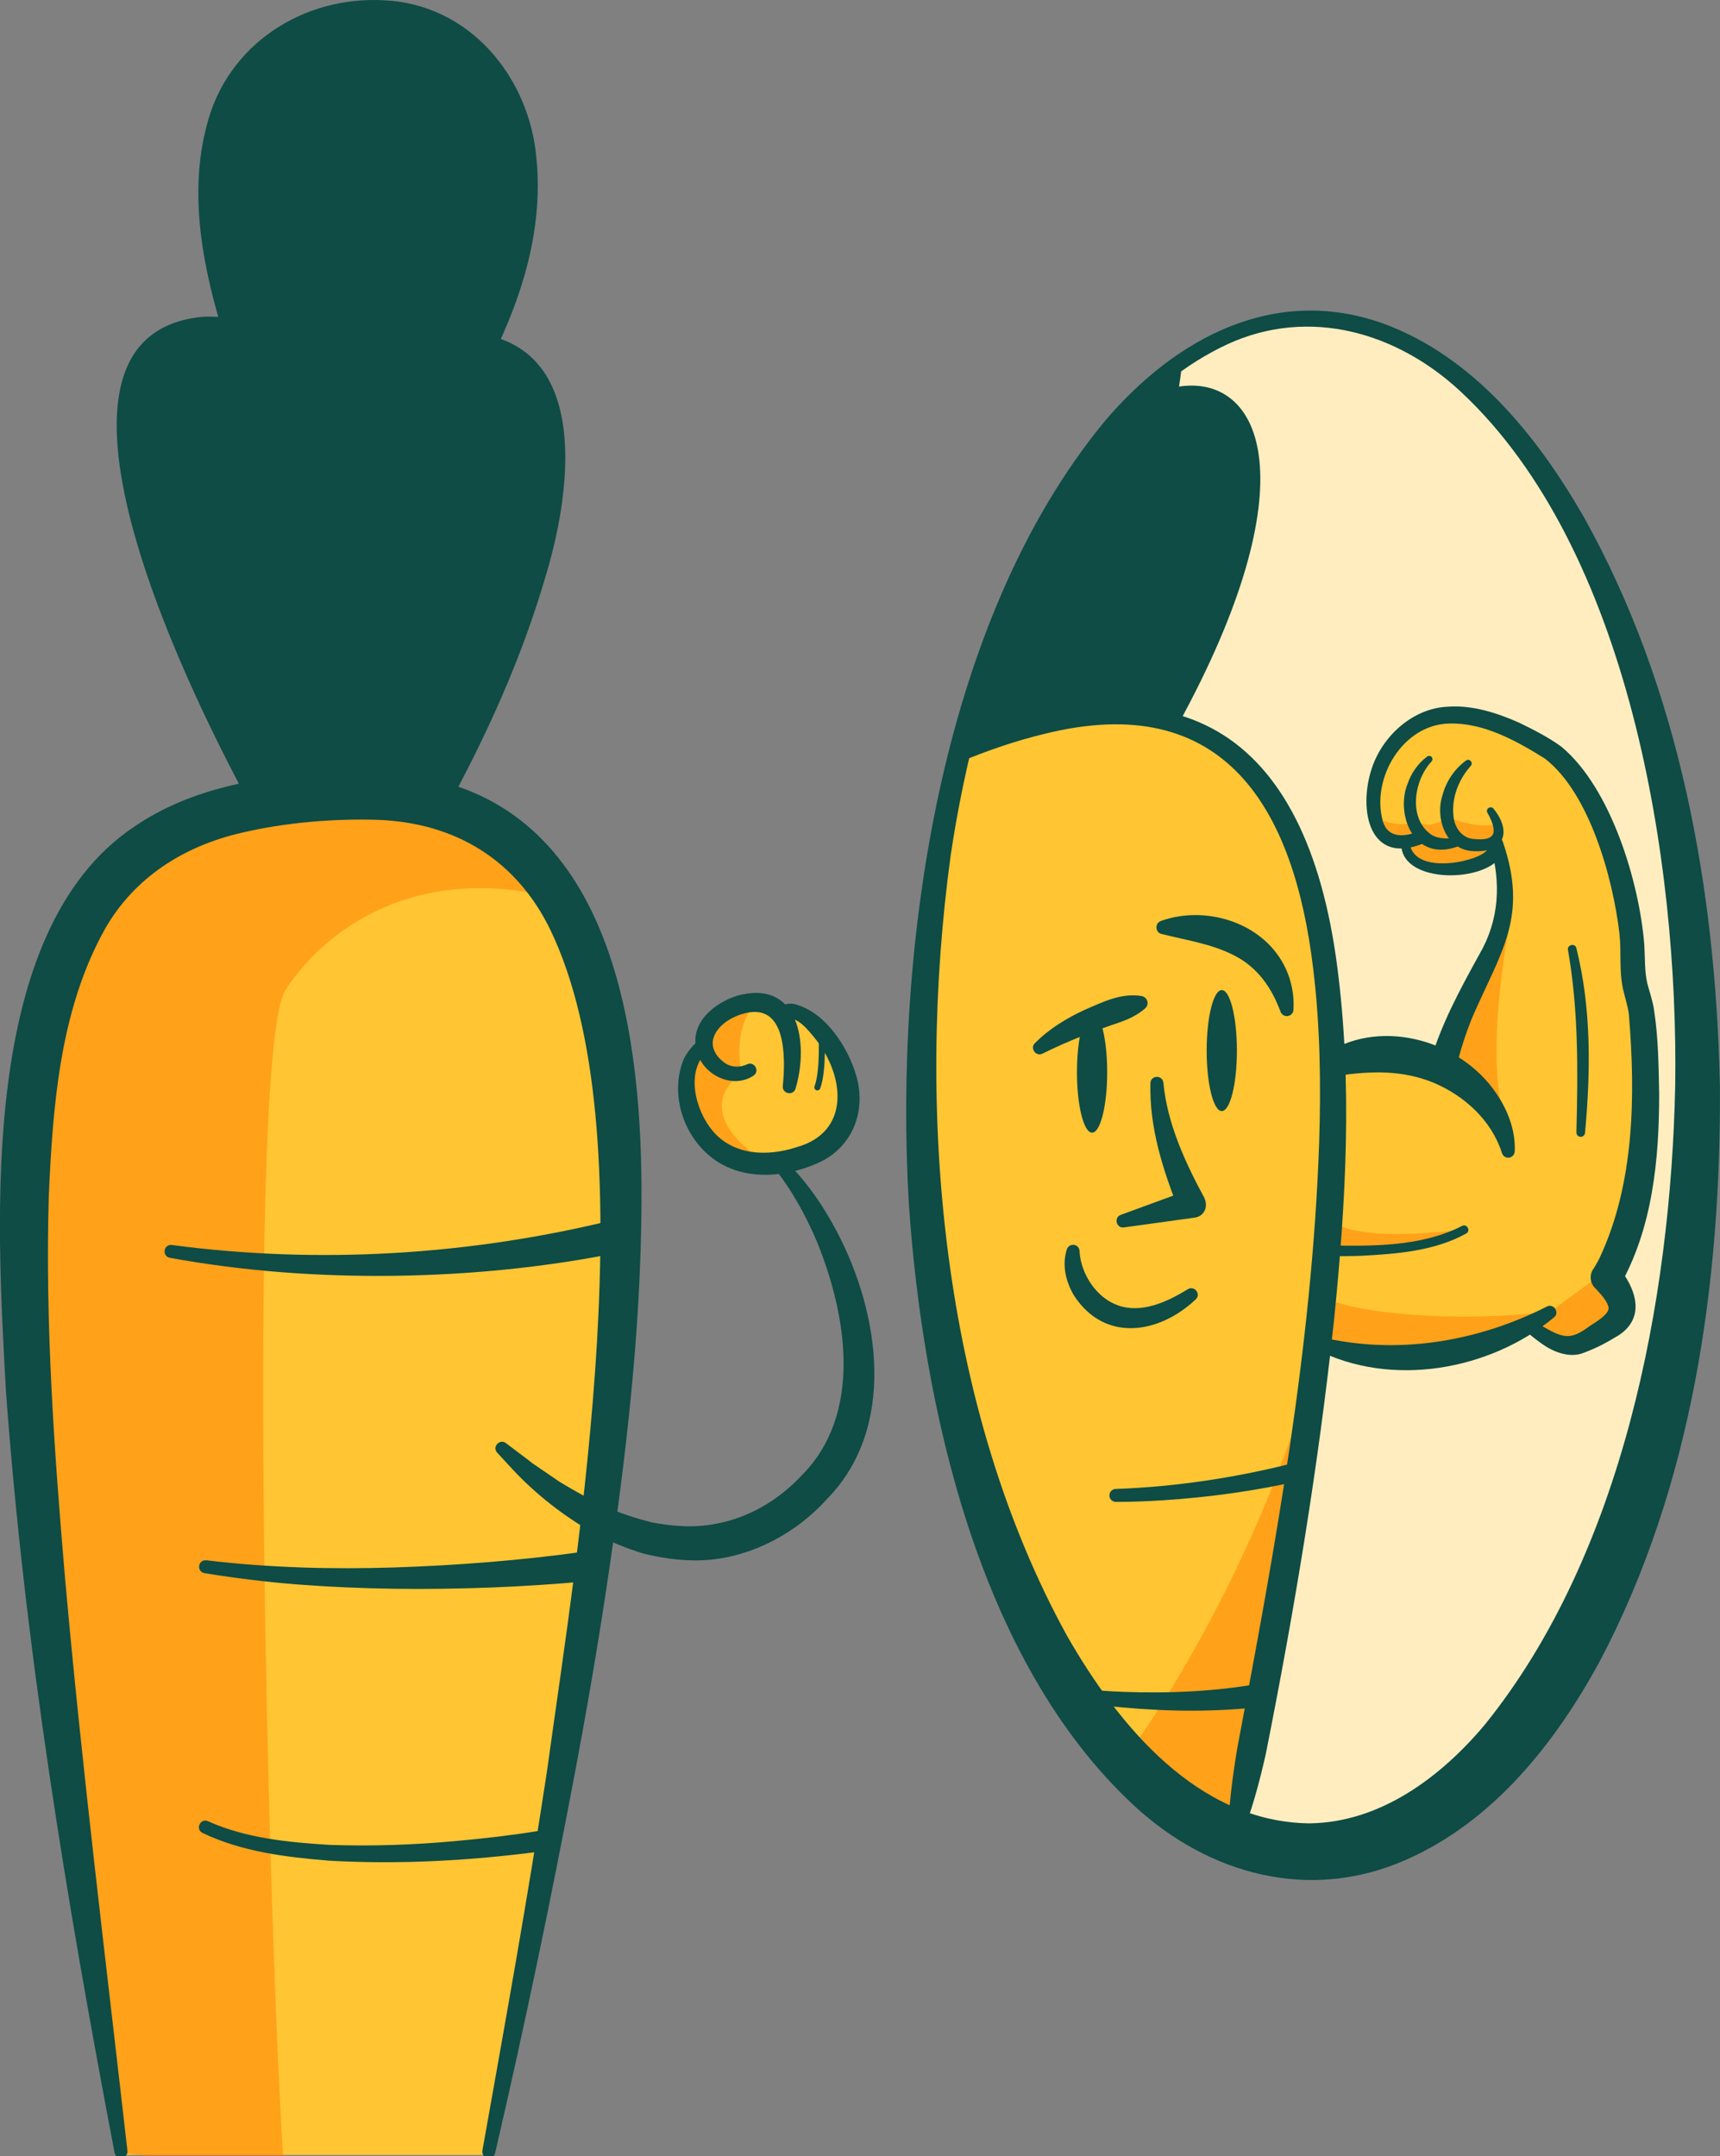 <svg width="595" height="746" viewBox="0 0 595 746" fill="none" xmlns="http://www.w3.org/2000/svg">
<rect x="0" y="0" width="595" height="746" fill="#808080" stroke="none"/>
<g clip-path="url(#clip0_4689_865)">
<path d="M41.593 745.537C-14.121 345.355 1.479 279.785 119.677 275.291C237.876 270.819 232.305 445.936 168.02 745.537H41.593Z" fill="#FFC533"/>
<path opacity="0.5" d="M98.313 752C92.335 663.832 85.263 363.46 98.72 342.552C112.177 321.622 144.727 297.141 195.791 311.629C173.548 278.287 129.084 275.206 129.084 275.206L55.349 281.283L14.486 335.233C14.486 335.233 9.021 422.952 10.5 425.349C11.978 427.746 20.186 578.638 20.186 578.638L41.892 744.746L98.335 752.022L98.313 752Z" fill="#FF7F00"/>
<path d="M426.98 635.69C365.245 611.786 318.66 504.336 318.66 375.422C318.66 334.591 323.331 295.899 331.689 261.36C363.188 247.706 387.745 244.753 406.559 250.296C491.029 275.077 460.58 470.353 426.959 635.712L426.98 635.69Z" fill="#FFC533"/>
<path d="M406.58 250.274C387.766 244.753 363.21 247.706 331.71 261.338C346.903 198.379 374.331 149.116 407.888 125.49C407.523 128.978 407.073 132.188 406.58 135.013C436.13 129.235 451.837 167.691 406.58 250.253V250.274Z" fill="#0E4C45"/>
<path d="M587.243 375.401C587.243 521.885 527.115 640.634 452.952 640.634C444.059 640.634 435.381 638.922 426.981 635.669C460.602 470.311 491.051 275.034 406.581 250.253C451.838 167.691 436.131 129.235 406.581 135.014C407.052 132.167 407.502 128.957 407.888 125.49C421.988 115.561 437.159 110.168 452.973 110.168C527.137 110.168 587.265 228.917 587.265 375.401H587.243Z" fill="#FFEDC0"/>
<path d="M89.249 278.822C36.299 177.813 26.164 104.09 82.627 115.646C56.571 30.366 98.549 7.233 128.955 7.233C168.491 7.233 198.447 53.5 159.362 124.334C208.583 124.334 182.955 210.491 146.548 277.281" fill="#0E4C45"/>
<path d="M87.321 279.828C69.771 247.877 2.057 116.181 70.028 109.611C74.721 109.376 79.263 109.868 83.635 110.681L77.742 117.144C70.392 93.561 64.971 67.603 71.614 43.035C78.685 15.429 104.849 -1.498 132.92 0.107C162.555 1.476 183.191 26.771 185.569 54.848C188.184 81.042 179.441 106.273 167.591 128.85L159.341 114.918C204.598 115.924 198.105 168.055 188.998 198.486C180.619 227.547 168.191 254.832 153.727 281.197C148.284 290.421 134.463 283.016 139.306 273.344C146.12 260.632 152.356 247.578 157.905 234.31C166.048 215.67 197.398 131.718 158.698 133.686C151.906 133.472 147.641 125.554 151.07 119.776C161.955 100.538 170.484 78.474 168.941 56.411C166.541 19.902 132.534 3.659 101.763 21.7C71.957 41.709 79.156 84.231 87.471 114.212C88.606 117.786 85.178 121.424 81.578 120.611C70.692 118.214 59.185 118.514 53.4 128.379C39.771 154.423 60.021 206.511 70.392 232.748C76.692 248.027 83.699 263.029 91.156 277.816C91.692 278.886 91.263 280.192 90.192 280.727C89.142 281.262 87.856 280.855 87.299 279.828H87.321Z" fill="#0E4C45"/>
<path opacity="0.5" d="M455.116 470.289C432.402 551.716 389.01 608.512 389.01 608.512L406.581 626.617L424.902 638.387L446.202 532.499L455.116 470.268V470.289Z" fill="#FF7F00"/>
<path d="M458.33 465.495L494.48 470.289L530.522 457.513L539.843 465.495L556.3 459.418L560.372 437.718L570.25 366.606L557.329 288.003L536.372 259.648L513.079 248.691H494.094L482.651 256.866L475.151 268.978L475.023 283.509L481.023 290.978L486.251 291.727L487.301 295.6L492.98 299.944L500.458 301.442L518.415 295.472L520.686 313.276L496.922 370.928L462.509 366.606L458.33 465.495Z" fill="#FFC533"/>
<path d="M39.643 744.81C23.014 657.561 8.486 569.628 2.036 480.925C-1.093 422.995 -7.8 322.414 46.35 286.055C66.407 272.316 90.728 268.55 114.063 267.202C125.677 266.538 137.934 266.795 149.484 269.599C213.619 283.958 222.169 361.063 221.912 415.547C221.74 460.359 216.491 504.722 209.869 548.87C206.569 570.848 202.776 592.762 198.641 614.59C190.391 658.246 181.305 701.688 171.277 744.895C170.998 746.094 169.798 746.843 168.577 746.564C167.398 746.286 166.67 745.152 166.884 743.975C174.662 700.34 182.548 656.727 189.191 612.963C199.948 534.896 224.226 391.879 190.369 321.665C178.605 297.44 157.413 284.622 130.713 283.637C115.22 283.145 98.485 284.6 83.571 288.11C63.578 292.689 46.328 303.646 36.193 321.601C20.743 349.442 18.257 382.334 16.864 414.199C15.621 458.027 18.75 502.239 22.5 545.981C28.393 612.15 36.578 678.02 44.078 744.082C44.228 745.323 43.328 746.415 42.107 746.564C40.928 746.693 39.878 745.901 39.643 744.767V744.81Z" fill="#0E4C45"/>
<path d="M59.442 430.72C110.27 437.461 162.662 434.251 212.312 422.031C215.376 421.24 218.526 423.101 219.297 426.162C220.09 429.307 218.076 432.518 214.904 433.16C189.062 438.445 162.898 440.992 136.734 441.377C110.591 441.72 84.406 439.836 58.735 435.15C55.971 434.593 56.528 430.378 59.463 430.72H59.442Z" fill="#0E4C45"/>
<path d="M71.377 539.796C92.934 542.386 114.705 542.964 136.412 542.279C158.033 541.573 179.869 539.861 201.233 536.929C204.061 536.479 206.718 538.448 207.104 541.273C207.511 544.162 205.411 546.816 202.519 547.094C191.419 548.142 180.49 548.784 169.476 549.234C147.491 550.047 125.462 549.876 103.52 548.207C92.548 547.372 81.599 546.002 70.734 544.248C67.906 543.755 68.463 539.454 71.399 539.818L71.377 539.796Z" fill="#0E4C45"/>
<path d="M72.02 630.105C84.984 635.947 99.877 637.402 114.063 638.258C128.613 638.772 143.162 638.259 157.669 636.932C167.334 636.054 177.041 634.941 186.533 633.401C188.505 633.058 190.39 634.385 190.69 636.354C191.012 638.323 189.64 640.184 187.648 640.463C163.112 643.694 138.47 645.128 113.763 643.715C98.849 642.474 83.87 640.698 70.049 634.128C67.456 632.801 69.32 628.842 72.02 630.105Z" fill="#0E4C45"/>
<path d="M175.091 499.329C177.191 500.934 182.226 504.658 184.198 506.241C186.212 507.611 191.419 511.185 193.519 512.618C198.769 515.807 204.212 518.846 209.783 521.435C214.712 523.575 219.94 525.266 225.126 526.614C232.54 528.069 240.19 528.647 247.561 527.192C258.897 525.116 269.182 519.124 277.239 510.543C298.539 489.25 293.032 455.181 282.618 429.607C278.739 420.448 273.875 411.589 267.618 403.82C266.847 402.857 266.997 401.445 267.961 400.675C268.839 399.968 270.125 400.032 270.918 400.803C278.632 408.143 284.718 416.96 289.625 426.333C304.325 454.367 310.346 494.022 285.961 518.739C275.782 530.038 260.911 538.256 245.397 539.625C237.661 540.31 229.819 539.283 222.404 537.421C216.554 535.645 210.747 533.205 205.369 530.381C195.083 524.56 185.355 516.963 177.298 508.317L171.983 502.56C170.119 500.506 172.991 497.531 175.112 499.35L175.091 499.329Z" fill="#0E4C45"/>
<path opacity="0.5" d="M535.043 453.853C504.208 457.598 468.294 454.602 457.816 448.632C456.316 465.067 459.316 466.565 459.316 466.565L488.287 470.31L517.665 463.591L535.043 453.875V453.853Z" fill="#FF7F00"/>
<path opacity="0.5" d="M534.701 454.945L553.579 441.164L561.058 450.13L556.301 459.418L541.622 466.566L533.544 461.751L530.522 457.513L534.701 454.945Z" fill="#FF7F00"/>
<path opacity="0.5" d="M458.909 432.047L468.38 432.817L489.573 430.998L505.001 425.477C505.001 425.477 471.938 430.057 461.138 422.909C459.316 426.226 458.909 432.047 458.909 432.047Z" fill="#FF7F00"/>
<path opacity="0.5" d="M520.665 387.364C513.187 364.958 522.165 320.125 522.165 320.125L503.951 354.279L499.194 368.51L520.687 387.364H520.665Z" fill="#FF7F00"/>
<path opacity="0.5" d="M517.923 284.943C511.687 287.232 500.566 282.653 500.566 282.653C500.566 282.653 495.573 287.703 488.673 283.744C486.273 287.254 475.688 283.059 475.688 283.059L478.795 290.228L485.93 292.475L487.773 297.697L496.387 300.693L507.466 299.944L517.944 293.652V284.943H517.923Z" fill="#FF7F00"/>
<path d="M330.81 259.284C407.009 224.444 451.966 252.692 462.573 334.291C467.908 374.951 465.594 415.954 461.501 456.507C456.123 506.99 447.766 557.109 437.866 606.864C435.637 616.751 433.002 626.574 429.187 636.118C428.716 637.295 427.387 637.852 426.23 637.402C425.33 637.039 424.773 636.161 424.795 635.241C425.009 624.969 426.337 614.911 427.987 604.938C441.102 535.709 453.894 465.773 456.337 395.324C456.98 375.272 456.701 355.156 454.301 335.361C447.701 279.721 423.68 238.205 361.045 253.955C351.381 256.288 341.888 259.562 332.589 263.392C329.953 264.505 328.131 260.525 330.81 259.284Z" fill="#0E4C45"/>
<path d="M407.888 125.49C407.524 128.978 407.074 132.188 406.581 135.013C436.131 129.235 451.838 167.691 406.581 250.253" stroke="#0E4C45" stroke-width="2.09" stroke-linecap="round" stroke-linejoin="round"/>
<path d="M450.702 512.062C434.76 515.722 418.624 517.99 402.338 519.039C396.917 519.381 391.517 519.616 386.01 519.595C384.767 519.595 383.76 518.589 383.782 517.348C383.782 516.107 384.789 515.122 386.01 515.122C407.246 514.352 428.567 511.078 449.116 505.728C453.338 504.658 454.966 510.992 450.702 512.062Z" fill="#0E4C45"/>
<path d="M437.309 590.365C420.959 592.355 404.438 592.184 388.066 590.686C382.623 590.172 377.266 589.53 371.802 588.61C370.581 588.396 369.745 587.24 369.959 586.021C370.152 584.822 371.288 584.009 372.488 584.159C377.716 584.737 383.095 585.1 388.431 585.314C404.352 585.914 420.402 585.207 436.066 582.404C441.508 581.505 442.794 589.552 437.309 590.365Z" fill="#0E4C45"/>
<path d="M422.652 384.389C425.54 384.389 427.881 375.019 427.881 363.46C427.881 351.901 425.54 342.53 422.652 342.53C419.765 342.53 417.424 351.901 417.424 363.46C417.424 375.019 419.765 384.389 422.652 384.389Z" fill="#0E4C45"/>
<path d="M377.781 391.858C380.669 391.858 383.01 382.487 383.01 370.928C383.01 359.369 380.669 349.999 377.781 349.999C374.894 349.999 372.553 359.369 372.553 370.928C372.553 382.487 374.894 391.858 377.781 391.858Z" fill="#0E4C45"/>
<path d="M358.003 360.913C362.867 355.948 368.888 352.331 375.124 349.4C381.51 346.703 387.702 343.408 394.967 344.606C396.295 344.841 397.195 346.125 396.938 347.452C396.831 348.03 396.531 348.522 396.124 348.865C393.445 351.219 390.402 352.588 387.359 353.68C378.231 356.74 369.317 360.207 360.681 364.487C358.431 365.706 356.181 362.689 357.981 360.913H358.003Z" fill="#0E4C45"/>
<path d="M401.567 318.626C416.824 313.126 436.323 318.926 444.102 333.756C446.716 338.7 447.788 344.199 447.445 349.4C447.359 350.662 446.266 351.625 445.002 351.54C444.059 351.475 443.288 350.855 442.988 350.042C439.88 341.653 435.081 334.826 427.324 330.739C419.481 326.587 410.759 325.367 401.845 323.12C399.595 322.671 399.402 319.375 401.567 318.648V318.626Z" fill="#0E4C45"/>
<path d="M402.466 374.652C403.752 388.562 409.945 402.108 416.566 414.306C417.83 416.917 417.102 420.02 414.188 421.047C413.93 421.133 413.631 421.197 413.373 421.24L388.795 424.642C386.159 425.028 385.217 421.176 387.702 420.298L410.995 411.759L407.802 418.693C402.231 404.569 397.559 390.06 397.966 374.673C398.116 371.87 402.295 371.848 402.445 374.673L402.466 374.652Z" fill="#0E4C45"/>
<path d="M373.453 433.117C373.988 440.842 379.303 448.996 386.738 451.607C394.881 454.496 403.602 450.473 410.802 446.086C413.138 444.502 415.688 447.776 413.545 449.617C400.838 461.558 382.11 464.468 371.546 448.226C368.696 443.453 367.303 437.675 369.06 432.218C369.446 431.041 370.689 430.378 371.888 430.763C372.938 431.084 373.496 432.09 373.474 433.096L373.453 433.117Z" fill="#0E4C45"/>
<path d="M456.594 462.499C483.144 468.898 510.958 464.254 535.129 452.013C537.443 450.815 539.629 454.068 537.615 455.737C515.329 474.184 481.151 480.24 454.987 466.694C452.694 465.474 454.066 461.879 456.594 462.499Z" fill="#0E4C45"/>
<path d="M459.551 363.909C478.622 352.246 505.344 360.164 517.558 378.183C521.608 384.089 524.329 391.173 523.986 398.363C523.922 399.604 522.872 400.567 521.629 400.524C520.6 400.482 519.765 399.754 519.529 398.791C515.951 387.62 506.651 379.167 496.172 374.694C485.372 370.158 474.38 370.457 462.766 372.169C457.858 373.132 455.308 366.455 459.551 363.909Z" fill="#0E4C45"/>
<path d="M494.501 368.21C498.251 354.771 505.194 342.059 511.794 330.097C518.672 318.284 519.315 305.315 515.522 292.347C514.837 289.586 518.908 288.367 519.829 291.084C528.786 317.064 519.379 328.941 509.458 351.625C506.908 357.81 504.937 364.144 503.394 370.607C501.787 376.599 492.894 374.245 494.522 368.21H494.501Z" fill="#0E4C45"/>
<path d="M545.308 328C550.536 348.865 550.258 370.693 548.308 391.965C548.222 392.778 547.472 393.377 546.658 393.291C545.865 393.206 545.287 392.521 545.329 391.729C545.865 370.714 546.079 349.443 542.415 328.684C542.029 326.844 544.837 326.159 545.329 328H545.308Z" fill="#0E4C45"/>
<path d="M507.23 426.74C496.194 432.817 483.423 433.78 471.123 434.444C467.03 434.593 462.959 434.636 458.823 434.465C457.816 434.422 457.045 433.588 457.088 432.582C457.13 431.576 457.988 430.806 458.973 430.848C474.552 431.169 491.523 431.362 505.687 424.172C507.358 423.166 508.923 425.712 507.23 426.74Z" fill="#0E4C45"/>
<path d="M594.978 375.401C595.364 443.688 585.571 513.924 553.236 575.064C537.936 603.077 516.615 630.148 486.337 643.437C453.187 658.075 418.259 648.659 392.331 624.691C338.503 574.828 319.153 486.638 314.374 416.082C309.317 328.449 324.81 215.114 382.238 145.649C406.58 116.994 440.887 98.419 478.601 111.965C509.694 123.414 531.765 150.828 547.793 178.691C581.2 238.397 593.5 307.648 594.957 375.401H594.978ZM579.507 375.401C580.621 298.553 563.843 190.054 505.322 135.505C483.358 115.004 452.973 106.102 424.709 119.049C364.988 146.74 337.881 235.273 328.881 295.835C316.753 384.517 325.496 486.746 369.188 566.054C386.974 597.063 414.316 630.34 452.951 630.811C477.465 630.533 498.465 614.782 513.636 596.678C561.314 537.635 578.007 449.98 579.507 375.401Z" fill="#0E4C45"/>
<path d="M508.751 265.019C504.616 269.62 502.173 275.89 502.773 282.054C503.051 286.291 505.794 290.186 510.23 290.293C512.823 290.528 517.108 290.55 516.68 286.912C516.53 285.071 515.565 282.952 514.537 281.176C513.765 279.849 515.694 278.565 516.637 279.764C522.937 287.425 520.622 295.001 509.93 294.466C500.18 294.316 496.344 283.081 499.023 275.034C500.287 270.262 503.223 265.961 507.144 263.115C508.365 262.237 509.801 263.928 508.751 264.998V265.019Z" fill="#0E4C45"/>
<path d="M495.23 263.435C488.909 270.155 487.109 283.573 495.38 288.923C497.866 290.314 501.166 290.314 504.466 289.586C505.258 289.394 506.073 289.886 506.244 290.699C506.394 291.384 506.03 292.069 505.43 292.347C503.673 293.16 501.744 293.738 499.666 293.909C487.709 294.936 483.123 280.406 486.959 271.075C488.244 267.373 490.602 264.013 493.73 261.723C494.244 261.36 494.951 261.467 495.316 261.98C495.637 262.43 495.594 263.05 495.209 263.435H495.23Z" fill="#0E4C45"/>
<path d="M492.83 291.598C473.566 299.88 469.773 280.085 474.552 265.79C478.302 254.49 488.866 244.903 501.102 244.475C509.48 243.919 517.858 246.658 525.23 249.889C530.265 252.329 535.623 255.025 540.144 258.342C557.265 272.573 567.122 305.273 568.815 326.887C569.094 331.36 568.879 336.132 569.844 340.176C570.422 342.552 571.751 346.233 572.201 349.528C573.701 359.394 573.744 368.617 573.958 378.333C573.958 401.017 571.729 424.921 560.244 445.016L559.858 438.36C565.751 445.508 569.458 455.609 560.072 461.879C555.422 464.704 552.551 466.266 547.344 468.213C542.244 469.925 536.544 467.336 532.644 464.361C530.78 463.034 529.065 461.579 527.394 460.145C526.451 459.332 526.344 457.92 527.158 456.978C527.908 456.101 529.173 455.951 530.115 456.572C531.894 457.749 533.673 458.926 535.473 459.889C541.708 463.398 544.322 462.927 550.065 458.669C552.358 457.171 556.344 454.86 556.472 452.57C556.215 450.259 553.579 447.477 551.672 445.486C550.001 443.732 549.808 441.121 551.072 439.173C551.78 438.125 552.615 436.669 553.237 435.45C565.472 409.491 565.794 378.996 563.479 350.941C563.115 348.009 562.279 345.762 561.422 342.06C560.029 335.361 560.951 329.348 560.201 322.864C557.972 303.903 549.894 274.328 534.38 262.408C524.48 256.245 513.251 249.996 501.38 250.317C485.159 250.596 474.145 269.492 478.409 284.279C480.295 290.25 486.209 289.544 491.116 287.468C493.88 286.419 495.487 290.528 492.766 291.641L492.83 291.598Z" fill="#0E4C45"/>
<path d="M285.747 358.965C275.268 345.526 269.975 350.662 269.975 350.662C264.297 344.092 253.99 346.767 247.604 352.246C244.304 355.071 243.233 358.473 243.64 361.619C230.505 369.879 238.069 406.752 269.311 402.301C300.725 397.828 296.247 372.405 285.768 358.965H285.747Z" fill="#FFC533" stroke="#0E4C45" stroke-width="2.09" stroke-linecap="round" stroke-linejoin="round"/>
<path opacity="0.5" d="M261.683 346.81C252.833 355.991 256.497 371.356 256.497 371.356C256.497 371.356 236.29 383.64 265.519 402.686L248.462 398.577L237.919 378.696L244.047 354.75L261.683 346.81Z" fill="#FF7F00"/>
<path d="M260.676 372.127C253.047 377.198 242.162 371.378 240.79 362.582C238.948 353.487 247.39 346.853 255.083 344.456C276.361 338.636 279.876 360.934 275.226 376.535C274.561 379.167 270.576 378.483 270.79 375.807C271.776 365.792 272.119 346.254 256.969 350.748C248.44 353.166 241.84 361.362 250.905 367.868C253.176 369.323 255.983 369.366 258.512 368.189C260.997 367.055 262.947 370.65 260.654 372.105L260.676 372.127Z" fill="#0E4C45"/>
<path d="M245.011 363.395C236.869 370.308 240.511 384.154 246.576 391.301C253.733 399.733 265.368 400.182 275.418 396.929C294.189 391.772 292.282 372.533 282.297 359.693C279.532 356.333 275.997 351.54 271.561 352.267C270.682 353.123 269.247 353.102 268.39 352.225C265.754 348.651 272.075 346.703 274.689 347.345C285.511 349.978 293.461 362.368 296.311 372.533C299.761 384.924 294.554 397.55 282.382 402.601C271.925 407.095 259.047 408.4 248.868 402.322C237.404 395.389 231.576 380.173 236.097 367.526C236.869 364.765 242.847 356.269 245.783 360.378C246.383 361.427 246.018 362.753 245.011 363.374V363.395Z" fill="#0E4C45"/>
<path d="M282.746 376.193C284.996 370.179 284.16 357.018 284.16 357.018" stroke="#0E4C45" stroke-width="2.09" stroke-linecap="round" stroke-linejoin="round"/>
<path d="M519.315 296.028C513.872 305.316 485.544 305.915 484.751 292.604C484.623 290.699 487.473 290.421 487.73 292.304C489.766 301.506 506.222 299.024 512.437 295.664C513.53 295.086 514.472 294.187 514.515 293.866C514.772 292.411 516.187 291.427 517.644 291.705C519.637 292.026 520.472 294.444 519.315 296.028Z" fill="#0E4C45"/>
</g>
<defs>
<clipPath id="clip0_4689_865">
<rect width="595" height="746" fill="white"/>
</clipPath>
</defs>
</svg>
